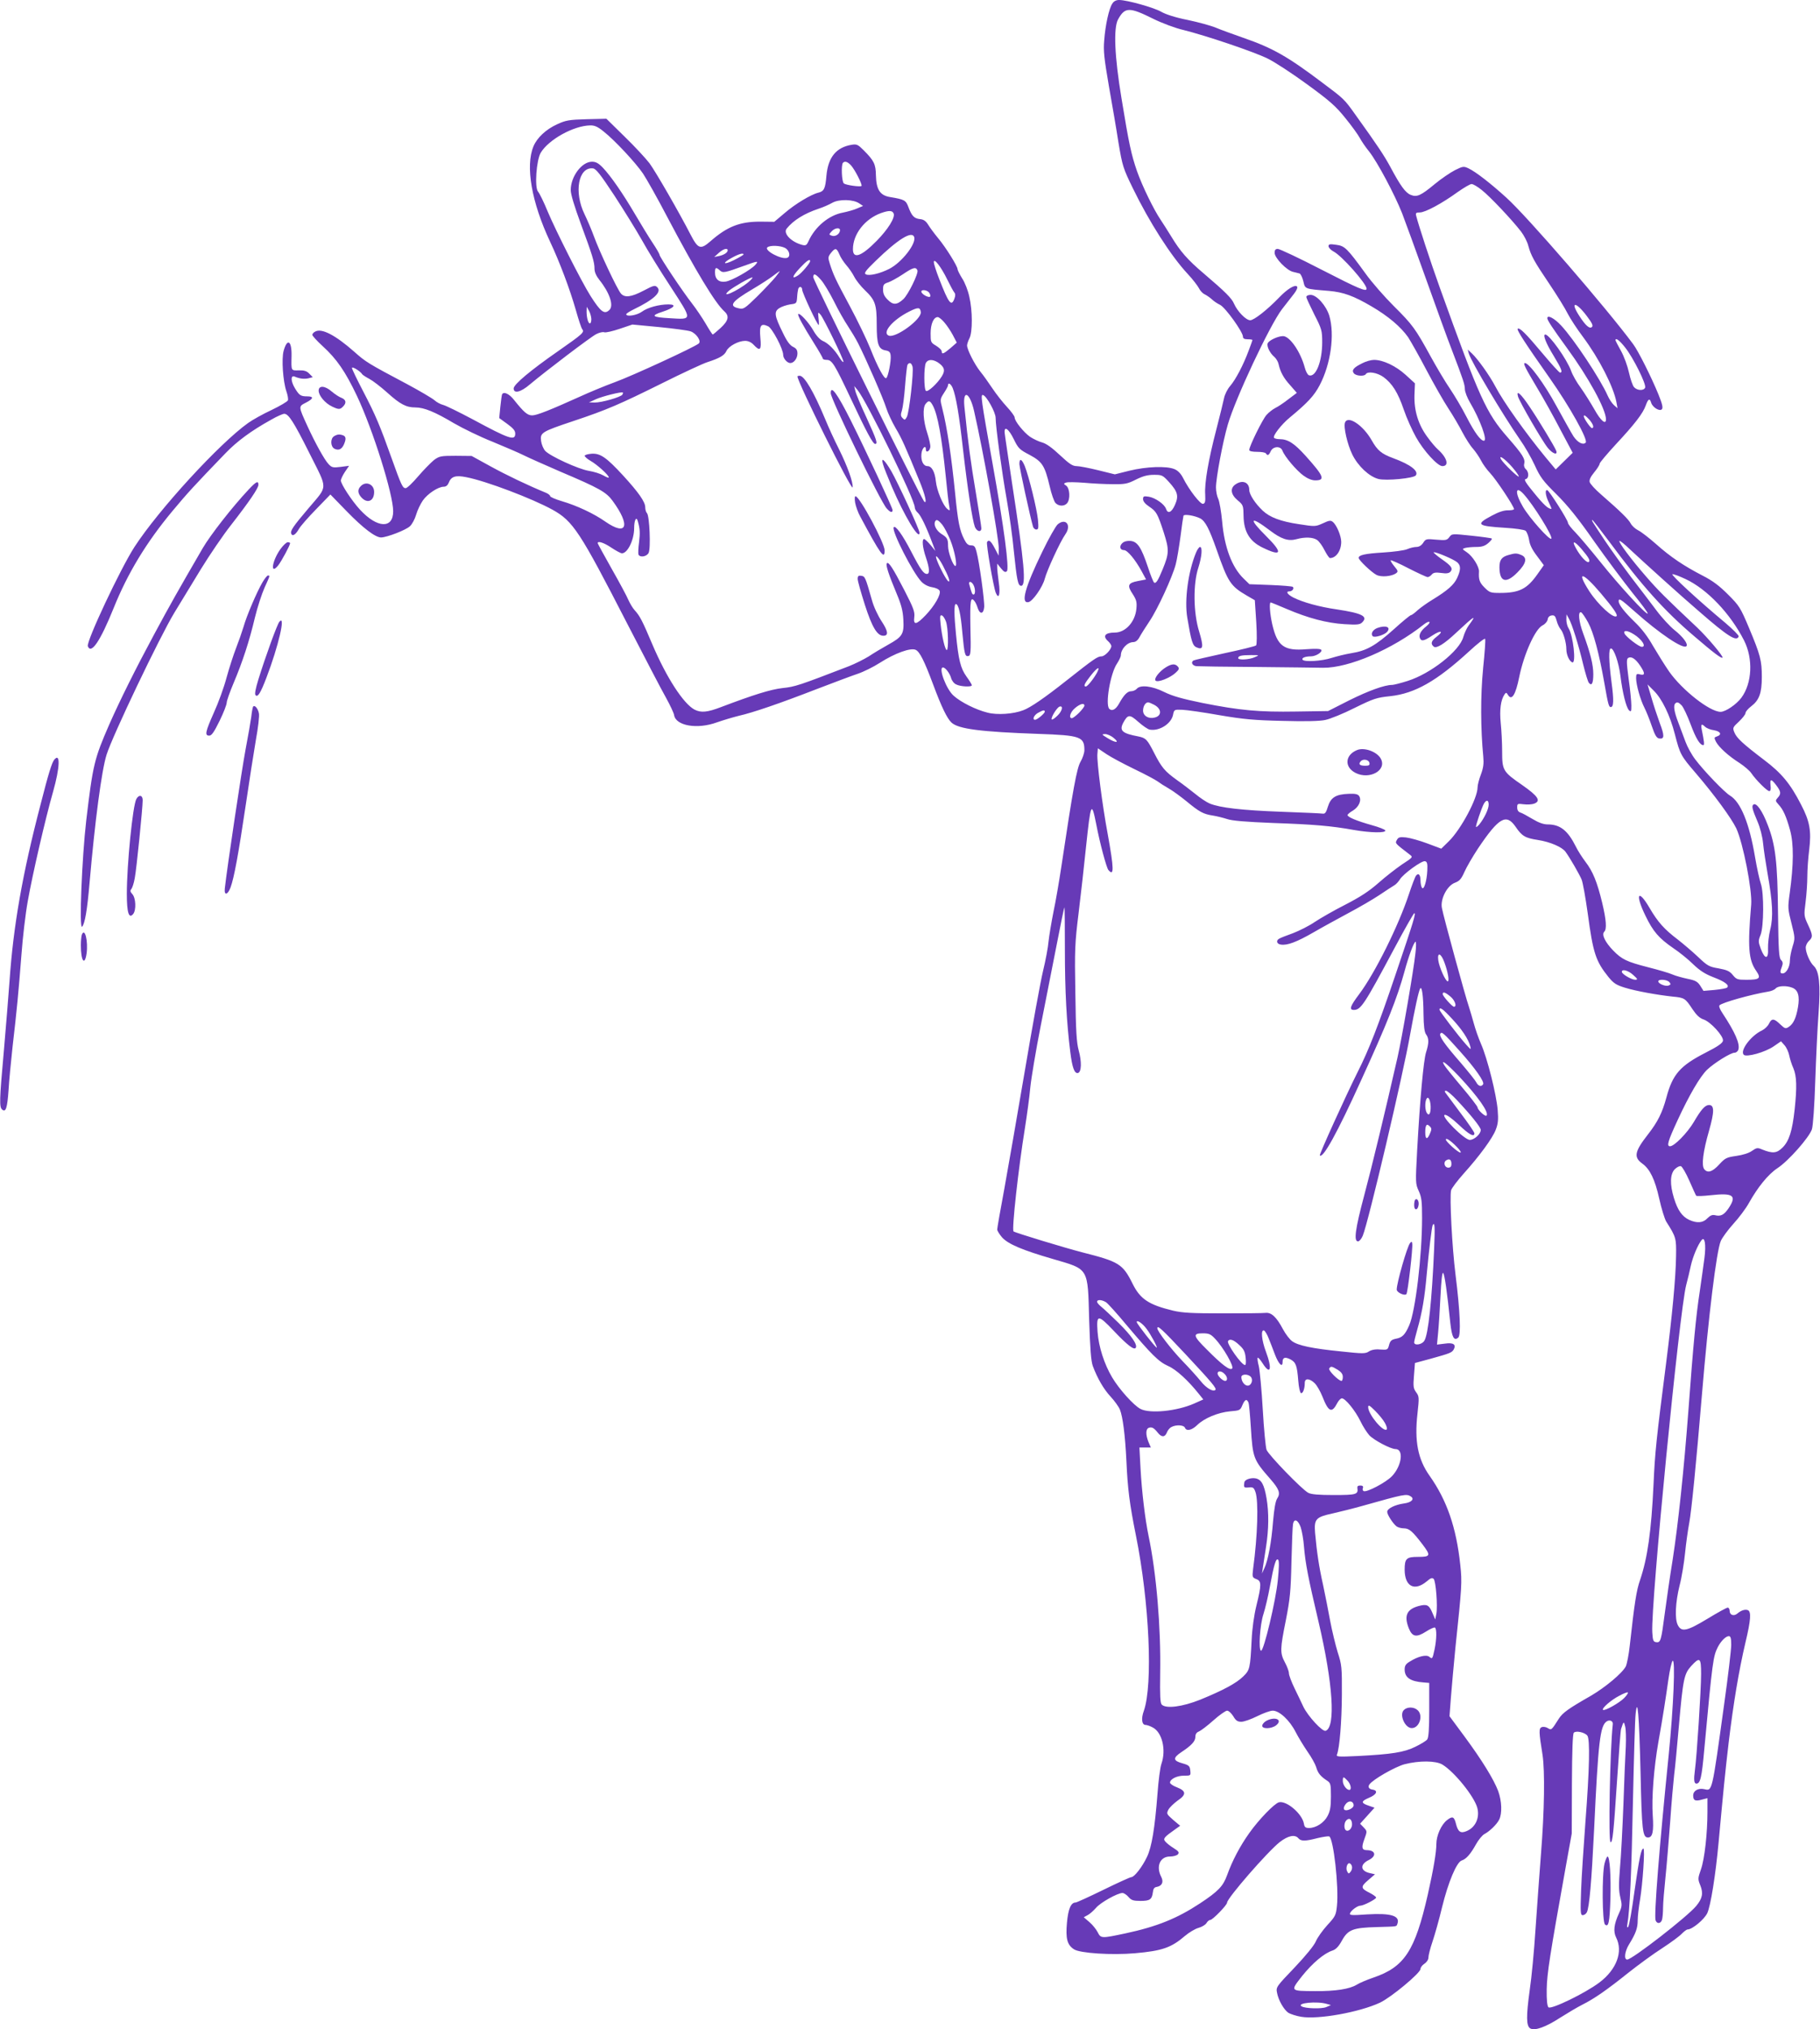 <?xml version="1.0" standalone="no"?>
<!DOCTYPE svg PUBLIC "-//W3C//DTD SVG 20010904//EN"
 "http://www.w3.org/TR/2001/REC-SVG-20010904/DTD/svg10.dtd">
<svg version="1.0" xmlns="http://www.w3.org/2000/svg"
 width="1148pt" height="1280pt" viewBox="0 0 1148 1280"
 preserveAspectRatio="xMidYMid meet">
<g transform="translate(0,1280) scale(0.1,-0.1)"
fill="#673ab7" stroke="none">
<path d="M7016 12777 c-21 -31 -44 -136 -51 -232 -6 -66 0 -115 29 -285 20
-113 48 -275 61 -360 25 -148 29 -161 91 -288 103 -212 239 -425 345 -539 32
-34 63 -75 71 -90 7 -15 23 -33 36 -39 12 -6 33 -20 45 -31 12 -12 36 -28 53
-36 34 -17 144 -171 144 -200 0 -12 9 -17 30 -17 17 0 30 -2 30 -5 0 -2 -11
-33 -24 -67 -34 -92 -82 -182 -116 -222 -17 -19 -34 -53 -39 -77 -5 -24 -27
-114 -49 -199 -50 -192 -75 -337 -70 -409 2 -45 0 -56 -14 -59 -17 -3 -88 88
-126 164 -14 27 -32 46 -54 55 -50 21 -178 16 -284 -10 l-92 -23 -105 26 c-57
14 -119 26 -136 26 -26 0 -46 14 -105 69 -49 46 -86 73 -112 80 -22 6 -56 22
-77 36 -40 28 -97 99 -97 122 0 8 -22 38 -48 66 -27 29 -68 81 -92 117 -24 36
-58 84 -77 107 -36 45 -83 138 -83 164 0 9 7 30 15 45 20 39 20 175 -1 263 -8
38 -28 90 -45 115 -16 26 -29 52 -29 58 0 19 -75 139 -122 195 -24 29 -52 67
-63 85 -15 24 -29 34 -52 36 -37 4 -52 20 -73 76 -16 43 -25 48 -115 63 -64
10 -88 47 -90 138 -1 69 -12 92 -77 157 -36 36 -44 40 -75 35 -98 -16 -149
-78 -160 -194 -7 -83 -15 -99 -50 -108 -47 -11 -148 -72 -215 -130 l-64 -54
-90 1 c-128 0 -207 -31 -313 -124 -62 -54 -78 -49 -125 42 -73 142 -219 395
-259 450 -23 30 -93 106 -157 168 l-115 113 -125 -3 c-112 -3 -132 -7 -186
-32 -70 -32 -126 -84 -149 -139 -52 -125 -12 -353 105 -602 59 -125 125 -300
162 -430 17 -60 35 -116 41 -122 14 -19 3 -29 -150 -136 -177 -123 -283 -212
-283 -237 0 -35 45 -24 102 25 100 84 383 299 418 317 19 10 42 16 52 12 9 -3
53 7 97 22 l80 27 168 -16 c92 -9 182 -21 199 -27 37 -13 70 -63 51 -77 -29
-24 -422 -205 -527 -243 -63 -23 -164 -65 -225 -93 -184 -83 -269 -117 -298
-117 -30 0 -52 19 -115 98 -30 38 -64 54 -75 35 -2 -5 -7 -40 -11 -79 l-7 -71
51 -37 c37 -27 50 -42 50 -61 0 -47 -37 -35 -270 91 -85 45 -168 86 -185 90
-16 4 -41 17 -55 30 -14 12 -90 57 -170 100 -251 133 -263 141 -335 205 -119
105 -205 150 -246 128 -11 -5 -19 -15 -19 -21 0 -6 29 -38 65 -71 89 -81 143
-160 216 -313 102 -216 229 -621 229 -729 0 -112 -101 -107 -209 10 -51 55
-121 162 -121 184 0 9 12 34 26 55 l26 38 -54 -7 c-47 -6 -55 -4 -75 17 -26
27 -84 132 -135 243 -56 123 -56 121 -9 145 49 25 52 40 9 40 -41 0 -50 6 -77
50 -27 44 -29 85 -3 75 32 -14 61 -17 88 -11 l27 7 -22 22 c-16 17 -33 22 -66
21 -50 -1 -48 -5 -46 91 2 96 -27 115 -50 32 -14 -51 -4 -191 17 -254 9 -25
13 -51 10 -58 -3 -8 -49 -35 -103 -61 -54 -25 -120 -62 -148 -82 -181 -129
-563 -545 -717 -782 -88 -136 -305 -597 -294 -626 21 -54 79 33 163 241 88
219 206 414 371 612 94 113 140 163 334 364 73 76 164 143 289 212 36 21 73
37 82 37 27 0 60 -51 161 -253 115 -230 116 -196 -9 -344 -96 -113 -115 -141
-108 -159 7 -19 27 -8 48 29 10 18 59 74 109 125 l90 93 103 -106 c105 -108
181 -165 217 -165 38 1 157 47 182 71 13 12 31 45 39 73 8 28 27 67 42 89 29
42 97 87 132 87 14 0 25 9 31 24 15 41 44 50 112 36 124 -24 414 -134 543
-205 130 -72 173 -138 470 -716 109 -211 219 -423 246 -470 26 -47 49 -96 51
-109 10 -68 146 -92 271 -46 40 14 101 32 137 41 89 20 258 78 490 168 107 41
224 85 260 97 36 12 99 43 141 70 94 60 193 96 225 81 25 -11 55 -71 109 -216
54 -145 89 -217 117 -243 44 -40 182 -58 548 -71 266 -9 290 -18 290 -103 0
-17 -11 -50 -24 -72 -24 -41 -48 -172 -121 -660 -14 -93 -36 -222 -50 -287
-13 -66 -27 -149 -31 -186 -3 -38 -19 -122 -35 -188 -16 -66 -67 -347 -114
-625 -47 -278 -106 -614 -130 -748 -25 -133 -45 -249 -45 -257 0 -8 14 -30 30
-49 38 -43 128 -81 321 -137 229 -67 220 -51 229 -383 6 -184 12 -262 23 -292
29 -78 69 -147 113 -194 24 -26 50 -62 58 -81 18 -44 33 -160 41 -324 8 -177
20 -271 60 -470 85 -422 108 -940 50 -1106 -18 -49 -13 -89 11 -89 8 0 29 -7
45 -16 59 -30 86 -140 55 -229 -8 -22 -19 -107 -25 -190 -17 -218 -36 -334
-66 -397 -29 -62 -80 -128 -99 -128 -7 0 -86 -36 -176 -80 -90 -44 -169 -80
-175 -80 -30 0 -47 -40 -55 -127 -9 -100 1 -140 44 -168 37 -25 239 -38 386
-25 170 15 228 35 314 109 26 22 64 45 86 51 22 6 44 20 50 30 6 11 17 20 24
20 15 0 106 94 106 109 0 28 255 321 332 382 53 41 96 50 118 24 16 -19 43
-19 120 1 34 8 67 13 74 11 27 -11 62 -319 49 -439 -6 -57 -10 -66 -60 -120
-30 -33 -63 -79 -73 -103 -11 -26 -63 -90 -135 -166 -114 -119 -117 -123 -110
-158 9 -48 43 -107 72 -127 14 -8 50 -20 81 -25 108 -18 367 29 496 89 70 33
256 187 256 213 0 9 11 24 25 33 15 10 25 26 25 39 0 13 11 57 25 98 14 41 42
139 61 219 39 159 92 285 124 295 28 9 55 39 90 102 16 29 40 57 52 64 33 17
78 60 94 91 20 39 17 118 -6 181 -28 74 -101 193 -213 345 l-94 127 9 120 c5
66 18 206 28 310 41 390 43 413 31 524 -25 237 -85 409 -194 563 -73 103 -96
218 -76 392 11 102 11 108 -9 135 -17 24 -19 36 -13 106 l6 78 100 27 c122 34
133 38 145 59 16 31 -3 44 -57 36 l-49 -6 7 73 c4 40 11 144 15 231 5 102 11
154 17 148 9 -9 25 -121 45 -315 10 -90 23 -116 50 -93 18 15 12 165 -17 397
-22 174 -38 489 -28 532 4 14 39 60 78 104 100 111 184 225 204 279 14 36 17
62 12 123 -8 98 -65 326 -105 417 -17 39 -37 97 -46 131 -9 33 -23 80 -31 105
-20 56 -161 571 -170 622 -11 56 33 141 82 159 29 11 40 23 60 68 13 30 52 97
87 150 130 193 177 221 236 135 40 -59 61 -71 140 -83 78 -12 154 -45 175 -75
28 -38 87 -141 101 -174 8 -18 25 -115 39 -215 34 -251 50 -300 131 -401 33
-40 49 -50 104 -67 72 -22 201 -45 300 -56 75 -7 80 -10 126 -80 25 -37 45
-56 69 -64 44 -14 127 -105 123 -134 -2 -15 -31 -36 -110 -76 -160 -82 -208
-136 -247 -283 -26 -96 -55 -154 -116 -232 -85 -109 -92 -144 -35 -185 47 -34
79 -99 106 -221 14 -63 34 -127 44 -144 62 -98 64 -104 62 -219 -2 -136 -24
-371 -63 -676 -61 -476 -70 -559 -79 -761 -14 -299 -38 -466 -85 -605 -23 -65
-35 -144 -65 -414 -6 -57 -18 -116 -25 -131 -23 -43 -128 -131 -220 -185 -142
-81 -178 -107 -202 -144 -47 -74 -47 -74 -70 -60 -11 7 -28 10 -38 6 -19 -7
-19 -28 5 -176 15 -102 12 -350 -10 -623 -11 -139 -26 -355 -35 -482 -8 -126
-24 -296 -36 -377 -23 -167 -22 -226 3 -242 28 -17 98 8 190 68 46 29 108 66
138 81 76 38 155 93 290 201 63 50 160 121 215 156 55 36 111 77 124 92 14 14
30 26 36 26 29 0 105 63 124 103 21 45 52 237 71 442 32 348 41 438 64 635 30
248 64 452 106 631 34 142 37 194 15 203 -18 7 -44 -2 -67 -22 -22 -18 -48 -9
-48 18 0 11 -6 20 -12 20 -7 0 -65 -32 -129 -71 -129 -78 -163 -85 -186 -39
-20 39 -15 143 11 248 14 53 29 147 35 207 6 61 18 145 26 188 14 73 44 375
80 807 42 505 92 907 119 972 9 21 44 69 79 108 35 38 79 97 98 131 57 102
122 182 181 221 70 46 200 194 217 245 7 23 16 145 21 303 5 146 14 339 21
430 13 181 4 265 -31 298 -24 22 -50 83 -50 115 0 13 9 32 20 42 26 24 25 37
-6 103 -25 54 -26 58 -15 142 6 47 11 120 11 161 0 41 5 117 12 170 14 118 4
178 -52 285 -68 132 -123 198 -233 281 -134 102 -172 137 -187 173 -12 29 -11
32 29 69 22 21 41 45 41 53 0 9 16 28 36 43 51 39 67 84 67 185 0 104 -9 138
-81 310 -54 128 -61 139 -132 210 -55 55 -97 87 -160 119 -118 61 -202 117
-295 200 -44 39 -95 78 -112 86 -18 9 -39 28 -47 43 -14 27 -63 75 -188 184
-36 31 -68 66 -71 78 -3 14 6 33 29 61 19 23 34 47 34 54 0 7 46 61 101 121
121 130 172 196 190 247 15 42 25 47 34 17 9 -30 53 -56 67 -42 9 9 4 32 -21
94 -45 110 -127 274 -160 318 -169 228 -667 804 -799 923 -100 91 -193 163
-239 185 -30 14 -35 14 -85 -11 -29 -15 -87 -54 -128 -88 -89 -74 -113 -84
-152 -68 -33 13 -65 58 -127 174 -39 72 -76 129 -224 335 -67 94 -70 97 -204
197 -220 166 -314 220 -502 285 -63 22 -140 50 -171 63 -31 13 -111 35 -178
49 -76 15 -138 35 -166 51 -46 27 -217 75 -267 75 -19 0 -34 -8 -43 -23z m259
-96 c55 -27 140 -59 189 -70 141 -35 444 -137 531 -180 44 -21 157 -95 250
-163 144 -105 181 -138 242 -214 40 -49 80 -105 90 -124 10 -19 37 -59 60 -87
51 -65 159 -267 207 -388 19 -49 87 -236 151 -415 64 -179 136 -379 162 -445
75 -196 82 -219 83 -250 0 -16 15 -55 33 -85 62 -105 112 -240 87 -240 -21 0
-59 52 -110 151 -28 55 -75 134 -104 177 -29 42 -83 133 -121 202 -97 177
-115 202 -234 320 -58 58 -139 150 -178 205 -117 161 -131 174 -185 181 -40 6
-48 4 -48 -9 0 -9 14 -24 31 -33 52 -26 209 -204 209 -235 0 -21 -47 -2 -286
121 -139 72 -263 130 -274 130 -15 0 -20 -7 -20 -25 0 -32 77 -112 117 -120
15 -4 34 -8 40 -10 7 -2 18 -24 24 -49 12 -50 5 -48 163 -61 90 -8 154 -31
268 -98 106 -62 184 -129 230 -194 16 -25 69 -118 115 -206 47 -89 109 -198
138 -242 29 -44 69 -112 89 -151 21 -40 51 -87 68 -105 16 -19 39 -52 50 -74
11 -22 37 -58 58 -80 37 -39 150 -209 150 -226 0 -5 -17 -8 -37 -8 -26 1 -59
-10 -102 -33 -106 -56 -95 -66 81 -77 67 -4 122 -12 131 -19 8 -7 18 -33 22
-57 4 -31 20 -63 50 -102 l43 -58 -41 -58 c-65 -92 -114 -117 -236 -117 -58 0
-65 2 -97 34 -32 32 -38 50 -35 101 2 30 -40 97 -76 121 -31 21 -32 22 -10 28
12 3 43 6 69 6 35 0 54 6 75 24 15 13 26 26 23 29 -3 3 -61 11 -128 18 -123
13 -124 13 -140 -9 -15 -20 -23 -21 -83 -16 -62 6 -66 5 -82 -20 -11 -17 -27
-26 -43 -26 -13 0 -40 -6 -58 -14 -18 -8 -87 -17 -152 -21 -114 -7 -154 -16
-154 -34 0 -14 81 -91 112 -107 30 -16 96 -10 124 10 14 11 13 15 -11 44 -15
18 -25 35 -23 38 3 2 54 -20 113 -51 59 -30 113 -55 120 -55 7 0 19 7 26 16
10 12 24 15 60 10 33 -5 49 -2 58 8 17 20 6 37 -55 79 -31 22 -53 41 -51 43 7
7 128 -44 149 -63 23 -20 23 -47 -1 -99 -20 -43 -61 -79 -156 -137 -33 -20
-75 -50 -93 -66 -18 -17 -37 -31 -42 -31 -5 0 -54 -40 -109 -90 -115 -103
-172 -135 -267 -150 -37 -6 -93 -20 -125 -30 -60 -20 -173 -27 -183 -11 -7 11
17 21 53 21 31 0 74 27 65 41 -4 7 -38 8 -93 4 -142 -12 -184 19 -216 157 -15
66 -20 138 -10 138 3 0 49 -19 103 -42 134 -57 250 -88 362 -95 81 -5 98 -3
112 11 39 38 0 58 -159 82 -112 16 -215 45 -275 75 -38 20 -50 39 -24 39 17 0
31 18 21 28 -4 4 -67 9 -140 12 l-134 5 -36 35 c-74 71 -122 198 -136 360 -6
63 -17 128 -25 144 -8 16 -14 48 -14 72 0 58 43 289 75 397 48 165 264 625
341 726 27 34 61 79 77 99 16 21 24 39 18 45 -13 13 -60 -15 -111 -68 -76 -79
-160 -145 -184 -145 -27 0 -81 56 -102 104 -14 34 -54 74 -190 190 -104 88
-149 140 -206 234 -23 37 -53 85 -68 107 -42 62 -115 211 -148 305 -36 104
-51 172 -98 460 -44 265 -51 442 -22 497 44 79 70 80 223 4z m-3468 -710 c71
-56 203 -198 249 -266 22 -33 91 -155 152 -272 181 -343 303 -545 361 -597 33
-30 26 -59 -24 -105 -24 -22 -47 -41 -49 -41 -3 0 -23 31 -45 69 -22 37 -61
95 -86 127 -59 75 -205 294 -205 307 0 6 -20 40 -44 76 -24 36 -74 118 -111
181 -77 131 -151 238 -203 293 -27 28 -44 37 -68 37 -64 0 -134 -93 -134 -179
0 -27 23 -102 64 -214 72 -195 86 -239 86 -283 0 -20 11 -45 31 -70 64 -80 91
-160 64 -188 -32 -32 -55 -15 -120 87 -57 90 -220 413 -270 532 -24 59 -52
116 -61 126 -23 26 -11 199 17 246 51 84 208 170 311 172 28 1 48 -8 85 -38z
m1560 -213 c25 -27 74 -123 67 -131 -8 -7 -98 5 -111 16 -14 10 -18 118 -6
130 12 13 29 7 50 -15z m-1492 -191 c60 -92 138 -218 173 -280 34 -62 116
-195 183 -297 138 -213 139 -206 -8 -197 -111 6 -121 16 -43 41 73 24 91 46
36 46 -59 0 -132 -20 -167 -46 -31 -23 -99 -34 -99 -16 0 4 21 18 48 31 126
61 178 109 148 139 -14 14 -22 13 -86 -21 -78 -41 -119 -46 -143 -19 -23 25
-138 270 -171 362 -15 41 -42 104 -59 139 -68 139 -39 299 53 289 19 -2 46
-36 135 -171z m5472 34 c52 -41 188 -185 247 -261 19 -25 40 -65 46 -90 17
-62 35 -96 135 -244 47 -70 99 -154 114 -185 16 -31 59 -97 96 -146 102 -137
193 -315 211 -412 l7 -38 -23 20 c-12 11 -30 38 -40 61 -45 102 -212 355 -294
442 -42 45 -86 68 -86 45 0 -13 33 -63 124 -188 136 -186 246 -387 246 -450 0
-37 -33 -9 -72 61 -24 42 -63 104 -87 138 -25 33 -52 81 -61 107 -27 74 -137
229 -163 229 -17 0 4 -55 54 -136 49 -81 58 -104 39 -104 -5 0 -56 56 -112
123 -103 123 -144 164 -155 153 -7 -7 48 -92 202 -311 126 -179 244 -390 227
-407 -17 -17 -51 1 -77 40 -13 20 -61 107 -108 192 -76 140 -172 270 -198 270
-14 0 1 -29 76 -155 40 -66 106 -185 148 -266 l77 -145 -54 -53 -53 -52 -65
78 c-124 151 -265 348 -316 446 -38 72 -111 173 -147 207 l-27 25 7 -25 c15
-52 214 -386 322 -542 30 -42 72 -115 94 -163 34 -75 53 -100 137 -183 71 -71
136 -151 237 -296 77 -109 186 -255 242 -325 56 -69 100 -128 96 -131 -9 -9
-179 176 -298 325 -62 77 -133 161 -158 187 -26 26 -47 53 -47 61 0 16 -117
201 -130 205 -17 6 -11 -37 10 -78 11 -22 18 -40 16 -40 -20 0 -47 24 -108 99
-54 65 -67 87 -55 89 22 4 22 45 1 63 -8 7 -13 21 -10 32 8 32 -8 58 -103 167
-137 156 -178 247 -429 945 -59 164 -135 397 -149 453 -5 19 -1 22 23 22 34 0
140 57 239 129 39 27 77 50 87 50 9 1 38 -16 65 -38z m-3927 -84 l24 -16 -38
-16 c-20 -9 -60 -20 -89 -26 -89 -16 -177 -90 -218 -182 -11 -24 -17 -27 -38
-22 -70 18 -123 73 -99 103 42 52 110 95 203 126 28 9 66 26 85 37 43 24 133
22 170 -4z m217 -64 c10 -26 -36 -100 -107 -172 -97 -99 -150 -117 -150 -53 0
95 75 191 177 228 51 18 72 17 80 -3z m-339 -109 c-4 -23 -32 -39 -53 -30 -17
6 -17 7 0 26 22 25 58 27 53 4z m468 -38 c16 -41 -77 -161 -157 -202 -59 -30
-128 -46 -148 -34 -13 7 0 24 64 86 138 134 226 189 241 150z m-816 -69 c29
-14 39 -54 16 -63 -36 -14 -153 49 -124 67 19 13 79 10 108 -4z m-360 -16 c0
-14 -23 -29 -55 -36 l-30 -6 28 25 c28 26 57 34 57 17z m704 -24 c7 -19 27
-49 43 -68 17 -19 40 -52 51 -74 11 -22 41 -60 67 -85 66 -63 75 -90 75 -217
0 -124 11 -155 55 -163 24 -4 31 -11 33 -33 4 -33 -16 -135 -28 -142 -12 -8
-54 69 -100 186 -23 57 -81 178 -130 269 -92 171 -103 196 -126 267 -12 38
-11 44 7 67 27 34 36 33 53 -7z m-604 -2 c0 -3 -27 -19 -61 -36 -69 -34 -77
-19 -9 17 42 23 70 30 70 19z m420 -42 c0 -12 -52 -74 -76 -90 -43 -28 -38 -6
11 46 44 47 65 61 65 44z m865 -116 c18 -37 38 -74 44 -81 8 -9 8 -22 1 -40
-19 -52 -36 -30 -96 125 -19 48 -34 96 -34 106 1 28 46 -30 85 -110z m-1211
92 c-29 -32 -147 -99 -186 -105 -42 -7 -68 14 -68 57 0 33 6 36 31 13 19 -17
30 -15 154 30 85 31 93 32 69 5z m1023 -35 c7 -19 -58 -152 -89 -181 -40 -37
-65 -38 -98 -4 -22 21 -30 39 -30 64 0 31 4 37 33 46 17 6 59 29 92 51 65 44
83 48 92 24z m-895 -41 c-17 -21 -69 -76 -115 -122 -79 -77 -87 -83 -116 -76
-67 14 -48 42 84 120 49 29 108 67 130 84 22 17 42 31 43 31 2 0 -10 -17 -26
-37z m287 -19 c17 -19 54 -80 82 -136 27 -55 67 -125 88 -156 21 -32 50 -80
64 -108 53 -105 160 -351 177 -407 10 -32 37 -89 59 -127 38 -63 63 -119 152
-337 35 -85 48 -144 29 -127 -19 18 -700 1394 -700 1415 0 28 14 23 49 -17z
m-459 -14 c-68 -56 -183 -107 -121 -53 26 22 132 83 146 83 6 0 -6 -14 -25
-30z m340 -48 c0 -18 95 -222 104 -222 2 0 2 19 -1 43 -4 40 -4 41 13 22 21
-26 144 -278 144 -296 0 -8 -11 3 -24 24 -32 53 -73 93 -107 107 -17 8 -40 32
-58 64 -29 51 -86 114 -96 105 -6 -7 30 -73 99 -183 31 -49 56 -93 56 -98 0
-4 11 -8 24 -8 34 0 49 -24 154 -247 98 -209 138 -283 152 -283 18 0 10 25
-54 165 -36 77 -68 154 -71 170 l-7 30 21 -25 c59 -72 361 -691 361 -740 0 -9
8 -25 19 -34 19 -17 53 -87 90 -186 l21 -55 -31 38 c-17 20 -35 37 -40 37 -15
0 -10 -54 11 -115 23 -68 26 -105 7 -105 -21 0 -40 26 -98 138 -56 109 -102
172 -112 156 -14 -23 121 -287 175 -343 17 -18 43 -31 68 -35 24 -4 43 -13 47
-23 9 -23 -32 -94 -88 -153 -59 -62 -79 -65 -72 -12 4 33 -5 57 -62 168 -73
141 -100 183 -111 171 -9 -9 11 -70 62 -192 29 -69 39 -107 42 -163 5 -91 -5
-108 -95 -158 -38 -21 -93 -54 -123 -74 -31 -19 -87 -47 -125 -62 -314 -121
-340 -130 -419 -138 -77 -9 -182 -42 -388 -120 -86 -33 -126 -37 -167 -16 -70
37 -177 202 -266 411 -64 152 -80 181 -111 215 -13 14 -30 43 -40 65 -9 22
-56 110 -105 196 -49 87 -89 160 -89 163 0 16 40 3 87 -29 29 -19 58 -35 66
-35 36 0 77 85 77 159 0 50 14 77 23 44 14 -50 15 -73 8 -133 -5 -36 -6 -71
-4 -77 8 -21 51 -15 64 9 15 27 6 235 -10 251 -6 6 -11 22 -11 37 0 34 -41 93
-140 201 -105 114 -144 141 -199 137 -23 -2 -42 -7 -43 -13 0 -5 16 -20 37
-32 41 -23 115 -90 115 -104 0 -5 -15 1 -34 12 -19 11 -60 24 -92 29 -66 11
-243 92 -275 126 -11 12 -23 40 -26 62 -7 53 3 59 203 126 213 71 293 106 561
239 126 63 253 122 283 132 80 26 109 43 122 71 14 31 76 64 118 64 20 0 39
-9 54 -25 40 -43 50 -34 42 45 -7 78 3 93 49 72 26 -12 95 -143 95 -180 0 -23
25 -52 45 -52 23 0 45 30 45 60 0 22 -7 32 -27 42 -20 9 -40 36 -65 89 -53
107 -57 133 -23 155 15 10 46 20 69 24 40 5 41 6 44 45 1 22 5 46 7 53 7 19
25 14 25 -6z m800 -17 c6 -8 10 -19 8 -24 -4 -13 -50 9 -56 27 -5 17 33 15 48
-3z m4151 -151 c31 -41 39 -58 31 -66 -15 -15 -41 8 -82 72 -59 92 -19 88 51
-6z m-6281 -16 c0 -16 -4 -28 -9 -28 -11 0 -21 36 -21 75 l1 30 14 -25 c8 -14
14 -37 15 -52z m2078 44 c7 -45 -158 -166 -202 -149 -45 18 25 100 129 152 56
28 69 28 73 -3z m148 -65 c16 -18 40 -54 54 -80 l25 -48 -40 -35 c-44 -37 -55
-41 -55 -20 0 8 -16 23 -35 35 -34 20 -35 23 -35 78 0 60 19 103 45 103 7 0
26 -15 41 -33z m4295 -159 c51 -64 134 -231 126 -253 -9 -21 -50 -19 -70 3 -9
10 -23 51 -32 92 -9 41 -31 102 -50 136 -19 34 -35 65 -35 68 0 18 25 0 61
-46z m-4335 -94 c41 -28 48 -50 25 -87 -28 -46 -87 -100 -100 -93 -14 9 -14
151 -1 177 13 23 42 24 76 3z m-160 -27 c8 -32 -21 -290 -36 -317 -11 -20 -14
-21 -27 -7 -12 12 -13 21 -4 48 6 19 15 89 20 156 5 66 12 126 15 132 12 18
25 13 32 -12z m-3471 -48 c4 -5 24 -18 45 -29 21 -11 72 -50 112 -86 82 -74
120 -94 178 -94 55 0 123 -28 244 -100 57 -33 166 -86 242 -116 75 -31 164
-69 196 -85 32 -16 138 -63 235 -105 243 -103 287 -128 327 -183 115 -157 91
-226 -46 -131 -71 50 -179 101 -275 129 -40 12 -73 26 -73 32 0 5 -12 15 -27
21 -112 46 -246 110 -348 166 l-120 66 -101 1 c-94 0 -103 -2 -137 -27 -19
-16 -64 -61 -99 -102 -35 -41 -70 -75 -79 -75 -19 -1 -28 18 -89 189 -72 202
-101 272 -179 421 -39 75 -71 141 -71 148 0 12 53 -20 65 -40z m3724 -86 c21
-52 41 -168 66 -393 28 -243 58 -439 74 -483 12 -30 41 -37 41 -9 0 10 -16
111 -35 226 -31 183 -49 313 -72 542 -11 111 34 90 61 -28 59 -258 156 -801
156 -868 l-1 -45 -25 48 c-24 45 -37 56 -48 38 -7 -10 41 -287 55 -320 19 -46
30 -9 19 65 -5 38 -10 80 -10 94 l0 25 24 -30 c19 -23 27 -27 37 -18 16 16
-17 271 -91 683 -73 409 -76 434 -59 428 23 -7 79 -110 79 -143 0 -55 40 -347
70 -515 16 -91 37 -238 45 -327 19 -184 26 -218 46 -218 33 0 21 138 -57 645
-24 162 -46 306 -47 320 -4 46 25 26 57 -39 29 -60 37 -67 100 -100 80 -43 96
-67 127 -198 11 -49 28 -96 36 -105 20 -22 56 -23 74 -2 21 25 17 93 -5 110
-18 12 -18 14 -2 20 10 4 61 3 114 -1 53 -5 135 -9 182 -9 75 -1 92 2 145 29
44 22 74 30 114 30 51 0 55 -2 96 -47 54 -60 61 -87 36 -143 -21 -48 -45 -58
-56 -25 -9 29 -67 70 -109 77 -32 5 -36 3 -36 -16 0 -13 14 -30 38 -46 46 -31
53 -42 93 -165 34 -107 34 -130 -7 -230 -29 -71 -42 -92 -54 -85 -5 3 -23 48
-40 100 -41 122 -65 159 -109 163 -20 2 -40 -3 -51 -13 -22 -20 -16 -45 10
-45 21 0 70 -58 111 -133 l28 -52 -52 -10 c-63 -12 -69 -28 -31 -84 22 -35 26
-49 22 -91 -8 -83 -69 -150 -136 -150 -62 0 -79 -22 -42 -55 11 -10 20 -24 20
-30 0 -22 -41 -65 -62 -65 -25 0 -48 -16 -219 -151 -140 -111 -229 -172 -275
-189 -62 -24 -165 -31 -225 -15 -73 18 -167 65 -213 106 -47 40 -99 179 -68
179 15 0 43 -37 51 -66 4 -16 18 -35 32 -41 26 -14 99 -18 99 -5 0 4 -15 29
-34 55 -37 52 -50 103 -66 267 -12 120 -13 190 -1 190 17 0 31 -62 41 -179 13
-139 17 -153 38 -149 15 3 17 22 13 181 -3 172 1 197 26 165 6 -7 15 -26 20
-43 14 -42 37 -39 41 6 3 37 -31 287 -49 351 -8 31 -14 38 -34 38 -18 0 -29
10 -43 38 -29 56 -40 113 -57 287 -24 239 -51 419 -81 537 -15 59 -15 60 10
99 14 21 26 43 26 49 0 20 18 9 29 -17z m-2083 -42 c-10 -16 -133 -51 -175
-50 l-36 1 44 20 c40 18 162 49 170 42 1 -1 0 -7 -3 -13z m1959 -71 c30 -58
55 -195 80 -440 8 -85 18 -171 22 -190 6 -33 5 -34 -12 -20 -27 22 -66 116
-72 174 -6 60 -26 96 -53 96 -26 0 -42 33 -38 77 3 36 28 61 28 28 0 -24 24
-12 28 14 2 12 -7 52 -19 89 -26 77 -31 161 -10 185 19 24 28 21 46 -13z
m4140 -87 c25 -29 32 -53 16 -53 -9 0 -51 61 -51 74 0 12 11 5 35 -21z m-486
-300 c23 -27 41 -52 41 -58 0 -12 -98 83 -112 108 -18 33 26 2 71 -50z m72
-170 c62 -68 187 -269 174 -281 -11 -11 -136 129 -178 200 -53 89 -50 140 4
81z m-2040 -153 c32 -18 56 -64 104 -200 71 -203 87 -227 190 -287 l50 -29 9
-138 c5 -81 4 -142 -1 -147 -5 -5 -94 -27 -198 -49 -104 -23 -193 -43 -197
-46 -19 -12 -6 -34 20 -36 15 -1 185 -4 377 -5 193 -2 382 -4 420 -5 162 -2
438 116 637 274 15 12 31 19 34 15 4 -4 -5 -16 -20 -28 -33 -26 -48 -53 -40
-73 9 -23 25 -20 78 15 54 36 76 30 28 -7 -35 -27 -40 -45 -18 -63 16 -13 66
17 141 88 118 110 133 119 79 46 -12 -16 -27 -49 -34 -73 -23 -87 -205 -231
-351 -277 -44 -14 -88 -25 -97 -25 -49 0 -150 -37 -271 -97 l-134 -68 -201 -3
c-234 -4 -355 7 -591 54 -127 26 -188 43 -241 69 -78 39 -152 47 -174 20 -7
-8 -23 -15 -35 -15 -24 0 -46 -23 -77 -79 -20 -36 -44 -49 -61 -32 -27 27 7
225 49 286 13 20 24 43 24 51 0 40 40 83 78 84 15 0 29 11 40 32 9 17 37 61
61 97 52 76 146 281 167 361 8 30 21 109 30 175 8 66 17 125 19 132 4 12 71 1
106 -17z m-1628 -39 c13 -16 36 -60 51 -97 27 -66 46 -164 32 -164 -14 0 -46
86 -46 125 0 46 -5 54 -43 78 -29 19 -48 53 -40 75 8 19 19 15 46 -17z m4208
-108 c206 -278 347 -436 538 -598 120 -103 169 -140 176 -133 7 7 -95 128
-158 188 -202 190 -248 236 -321 320 -96 110 -179 221 -171 228 3 3 33 -21 67
-54 87 -81 320 -292 437 -392 179 -156 236 -192 248 -156 2 6 -36 44 -84 85
-167 139 -345 303 -334 307 6 2 44 -12 84 -31 136 -64 282 -218 368 -387 58
-115 51 -269 -17 -361 -31 -42 -100 -89 -131 -89 -68 0 -241 136 -324 253 -27
39 -73 113 -102 162 -33 59 -73 111 -115 151 -66 64 -102 110 -102 132 0 22
13 13 100 -64 157 -140 307 -241 327 -220 13 13 -21 59 -74 101 -28 22 -80 78
-115 125 -35 47 -107 141 -160 210 -52 69 -126 172 -165 230 -82 124 -86 130
-79 130 3 0 51 -62 107 -137z m-176 -45 c46 -54 58 -75 46 -83 -12 -7 -52 35
-80 86 -29 51 -12 50 34 -3z m-4028 -105 c37 -70 50 -109 34 -99 -11 7 -54 85
-71 132 -18 46 7 24 37 -33z m4151 -176 c78 -92 107 -135 99 -143 -18 -19
-116 70 -173 158 -84 131 -42 122 74 -15z m-3958 54 c13 -24 13 -61 1 -61 -9
0 -12 8 -27 63 -7 23 13 22 26 -2z m3877 -237 c34 -62 69 -192 103 -384 23
-132 28 -150 40 -150 19 0 20 44 5 156 -18 138 -19 214 -4 214 19 0 49 -87 60
-172 13 -107 36 -199 54 -218 13 -12 15 -9 15 29 0 24 -7 99 -17 168 -14 105
-14 126 -3 133 20 12 46 -5 75 -48 32 -48 33 -64 0 -56 -22 6 -25 3 -25 -23 0
-42 27 -137 52 -186 12 -23 33 -76 47 -117 20 -59 31 -76 47 -78 33 -5 34 17
3 98 -15 41 -39 113 -52 159 l-25 84 39 -39 c52 -51 103 -155 134 -277 32
-124 37 -134 130 -242 119 -139 225 -284 257 -350 43 -93 101 -390 94 -480
-23 -269 -17 -349 31 -418 33 -48 24 -57 -62 -57 -55 0 -62 2 -85 30 -20 25
-37 32 -90 42 -60 10 -70 16 -130 73 -36 34 -93 82 -126 108 -86 65 -127 111
-179 200 -73 125 -93 88 -26 -49 48 -100 85 -142 175 -204 39 -26 96 -72 127
-103 42 -40 75 -61 127 -81 73 -28 102 -50 86 -65 -5 -5 -40 -11 -79 -15 l-70
-6 -20 32 c-17 26 -30 34 -80 44 -33 7 -77 19 -97 28 -20 9 -89 29 -152 45
-136 35 -165 49 -221 106 -50 52 -74 100 -56 118 17 17 13 73 -13 183 -32 132
-59 198 -106 259 -21 28 -48 70 -60 95 -51 102 -99 140 -178 140 -26 0 -57 11
-95 34 -32 19 -66 38 -77 41 -13 4 -20 15 -20 32 0 24 2 25 41 20 23 -3 53 -1
66 4 45 17 25 47 -75 117 -122 84 -127 93 -127 212 0 52 -4 133 -9 180 -8 84
0 144 24 180 9 13 12 13 21 -2 24 -41 49 -2 72 113 30 145 100 300 146 324 17
8 31 25 33 37 2 15 11 24 25 26 18 3 24 -4 32 -34 5 -20 17 -44 25 -53 17 -19
36 -85 36 -126 0 -35 19 -77 38 -83 25 -8 5 170 -24 215 -8 12 -14 37 -14 55
l1 33 14 -25 c21 -36 62 -168 91 -290 14 -57 30 -110 36 -117 18 -22 28 -3 28
55 0 59 -19 135 -64 257 -28 76 -34 139 -13 133 6 -2 26 -31 44 -64z m-4050 5
c14 -39 17 -179 5 -179 -11 0 -31 86 -39 164 -5 48 -4 58 8 54 8 -2 19 -20 26
-39z m4339 -80 c50 -31 81 -79 50 -79 -18 0 -102 65 -109 84 -9 23 19 20 59
-5z m-951 -215 c-17 -169 -16 -383 1 -556 4 -44 1 -70 -15 -113 -12 -31 -21
-67 -21 -81 0 -69 -104 -264 -181 -340 l-48 -47 -88 33 c-48 18 -109 35 -135
38 -39 4 -48 1 -57 -16 -12 -22 -14 -19 82 -93 20 -15 19 -17 -49 -61 -38 -26
-105 -78 -149 -117 -59 -52 -114 -88 -209 -137 -71 -36 -158 -86 -194 -110
-35 -24 -97 -55 -136 -70 -39 -14 -78 -29 -86 -34 -23 -11 -18 -35 10 -38 40
-6 99 16 205 77 55 32 154 86 219 121 66 35 154 86 196 114 42 28 84 56 95 62
11 6 26 23 35 37 20 34 137 119 158 115 14 -3 17 -14 15 -58 -3 -68 -22 -128
-34 -109 -5 8 -9 28 -9 46 0 36 -13 49 -28 30 -6 -7 -26 -60 -45 -117 -66
-200 -214 -498 -314 -631 -57 -76 -65 -99 -33 -99 44 0 67 36 255 388 65 122
122 222 126 222 11 0 -2 -44 -121 -395 -105 -311 -166 -468 -236 -606 -75
-150 -244 -522 -239 -527 20 -20 110 142 260 473 164 358 228 520 274 687 26
97 60 188 70 188 4 0 4 -33 -1 -73 -11 -106 -85 -534 -113 -657 -79 -347 -162
-691 -210 -870 -57 -214 -67 -290 -39 -290 8 0 22 16 30 36 35 84 255 1018
299 1271 29 160 53 271 63 288 11 17 20 -45 21 -160 1 -79 6 -115 16 -129 19
-25 19 -55 0 -114 -16 -52 -38 -292 -56 -617 -11 -206 -11 -211 10 -257 18
-40 21 -66 21 -170 0 -239 -42 -589 -81 -677 -26 -60 -44 -78 -84 -85 -28 -6
-36 -13 -43 -39 -8 -31 -10 -32 -56 -29 -31 3 -55 -2 -71 -12 -22 -15 -38 -15
-177 0 -180 18 -270 37 -307 64 -15 10 -42 45 -59 77 -40 76 -73 106 -109 102
-15 -2 -136 -3 -268 -3 -197 0 -254 3 -315 17 -154 37 -208 73 -256 170 -62
125 -86 139 -314 197 -106 27 -429 125 -437 133 -12 12 31 399 72 652 13 83
29 199 34 257 6 59 35 232 65 385 30 153 76 384 101 513 25 129 47 236 49 237
2 2 3 -119 3 -269 0 -258 11 -461 34 -643 12 -98 26 -137 48 -133 23 5 25 71
5 143 -13 48 -18 120 -21 360 -5 277 -3 316 21 510 14 116 35 300 46 410 30
284 35 296 65 145 23 -121 64 -271 76 -287 37 -44 36 6 -4 227 -34 181 -69
457 -65 503 l3 37 55 -37 c30 -20 109 -62 175 -94 67 -32 132 -67 146 -77 13
-10 44 -30 69 -44 25 -14 76 -51 114 -82 82 -68 107 -81 166 -90 25 -4 65 -14
90 -22 32 -11 115 -18 291 -25 255 -9 365 -18 509 -44 104 -18 203 -20 198 -3
-2 6 -40 21 -84 33 -96 27 -154 51 -154 64 0 5 16 18 35 29 37 23 55 65 38 91
-8 12 -25 16 -66 14 -81 -3 -113 -23 -131 -81 -11 -37 -18 -46 -32 -44 -11 2
-129 7 -264 12 -246 9 -385 25 -450 52 -19 8 -60 35 -90 60 -30 24 -82 64
-115 87 -78 56 -98 80 -145 172 -44 86 -52 94 -100 104 -101 19 -120 36 -96
84 30 56 41 57 96 8 27 -24 60 -47 72 -49 60 -11 135 36 147 92 7 35 8 35 59
33 28 -1 133 -16 234 -34 152 -26 219 -32 398 -36 141 -4 235 -2 270 6 30 6
114 40 185 76 120 59 138 65 225 74 155 17 292 95 495 281 55 51 101 87 103
80 3 -7 -3 -90 -13 -186z m-1440 71 c-34 -16 -105 -20 -105 -6 0 14 20 19 80
19 55 0 55 0 25 -13z m-995 -97 c-20 -37 -60 -88 -71 -88 -17 0 -9 18 32 70
41 52 61 61 39 18z m359 -203 c49 -25 51 -70 4 -81 -39 -10 -73 11 -73 44 0
27 15 52 32 52 5 0 22 -7 37 -15z m3329 -5 c10 -11 36 -65 56 -119 34 -91 59
-131 80 -131 8 0 5 24 -10 98 -7 35 -1 40 22 17 9 -8 33 -18 55 -21 42 -7 52
-28 19 -39 -18 -6 -19 -8 -6 -34 19 -35 78 -89 149 -134 30 -20 63 -48 73 -63
29 -43 100 -114 114 -114 8 0 11 12 8 35 -5 44 4 44 36 2 30 -40 32 -54 9 -79
-15 -17 -15 -20 4 -41 31 -33 50 -76 74 -163 24 -87 23 -216 -2 -397 -13 -93
-12 -101 11 -191 23 -91 23 -95 7 -146 -9 -29 -17 -69 -17 -89 0 -40 -23 -81
-46 -81 -16 0 -18 9 -4 44 7 19 6 29 -6 41 -13 13 -16 59 -19 298 -3 318 -16
429 -65 554 -33 87 -70 140 -89 129 -14 -9 -9 -29 26 -111 15 -35 30 -92 34
-135 4 -41 17 -126 28 -189 32 -179 37 -276 17 -354 -9 -36 -15 -90 -14 -119
4 -70 -19 -72 -45 -4 -17 46 -17 52 -2 89 21 53 22 264 2 322 -8 23 -25 99
-37 170 -36 214 -91 347 -158 387 -35 21 -164 155 -219 228 -23 30 -50 80 -61
110 -11 30 -32 86 -46 123 -26 67 -32 107 -19 120 11 11 21 8 41 -13z m-3768
-1 c0 -6 -15 -26 -34 -45 -19 -19 -39 -34 -45 -34 -22 0 -10 39 20 64 32 27
59 34 59 15z m-169 -62 c-17 -17 -33 -28 -37 -25 -8 9 32 75 49 81 25 8 18
-27 -12 -56z m-81 24 c0 -11 -48 -51 -61 -51 -20 0 -7 30 19 44 32 18 42 19
42 7z m435 -166 c40 -32 13 -33 -40 0 -36 22 -38 24 -15 25 14 0 39 -11 55
-25z m2365 -420 c0 -28 -27 -85 -59 -125 -12 -14 -21 -20 -21 -14 0 14 35 116
49 143 16 29 31 26 31 -4z m-279 -996 c22 -59 32 -119 21 -119 -14 0 -54 89
-60 134 -7 53 18 44 39 -15z m1191 -79 c28 -25 30 -29 13 -30 -24 0 -85 36
-85 50 0 20 41 9 72 -20z m228 -45 c10 -12 9 -16 -5 -21 -19 -8 -65 11 -65 26
0 16 56 12 70 -5z m775 -35 c37 -14 48 -53 36 -123 -12 -69 -29 -105 -58 -124
-20 -13 -24 -12 -54 16 -39 38 -54 39 -71 4 -7 -15 -27 -34 -43 -42 -70 -32
-142 -128 -116 -154 17 -17 136 16 190 54 l45 31 23 -26 c12 -14 25 -43 29
-64 4 -20 15 -56 26 -80 21 -50 23 -118 8 -260 -15 -136 -35 -199 -76 -240
-37 -37 -63 -39 -130 -12 -28 12 -34 11 -63 -9 -19 -14 -57 -26 -99 -32 -62
-9 -70 -13 -108 -54 -43 -47 -73 -56 -94 -30 -19 23 -8 111 30 243 34 120 34
162 0 162 -25 0 -50 -28 -96 -107 -41 -69 -123 -153 -150 -153 -23 0 -14 31
48 165 73 158 141 274 185 317 45 43 149 108 174 108 10 0 21 9 24 20 11 36
-20 108 -100 229 -17 25 -24 45 -19 50 18 18 202 69 305 86 21 3 42 12 49 20
14 17 67 20 105 5z m-2156 -56 c29 -24 42 -64 22 -64 -11 0 -71 67 -71 80 0
17 17 11 49 -16z m9 -139 c62 -66 105 -130 116 -175 6 -23 4 -22 -25 10 -51
57 -169 211 -169 221 0 20 21 6 78 -56z m50 -205 c97 -108 157 -194 147 -209
-11 -18 -31 -12 -43 12 -6 12 -50 67 -97 122 -104 119 -139 170 -130 185 9 15
21 4 123 -110z m-7 -157 c122 -130 194 -232 175 -250 -8 -8 -56 37 -56 52 0 6
-45 65 -101 131 -55 65 -105 127 -110 137 -22 39 13 12 92 -70z m-13 -150 c91
-97 152 -173 152 -190 0 -26 -41 -63 -69 -63 -34 0 -186 152 -158 158 11 2 43
-20 88 -62 66 -63 99 -81 99 -54 0 6 -39 64 -87 127 -48 64 -91 122 -96 129
-6 8 -5 12 4 12 7 0 38 -26 67 -57z m-164 -42 c1 -44 -10 -63 -24 -41 -11 17
-13 61 -4 85 11 26 26 1 28 -44z m-4 -170 c-17 -42 -30 -39 -30 7 0 46 9 58
28 38 13 -12 13 -20 2 -45z m169 -85 c19 -20 30 -36 23 -36 -15 0 -92 69 -92
82 0 14 31 -7 69 -46z m-34 -107 c0 -17 -6 -24 -20 -24 -23 0 -33 34 -13 46
20 13 33 5 33 -22z m1501 -107 c21 -48 40 -90 43 -94 3 -4 44 -2 91 3 142 16
167 -1 114 -81 -29 -43 -50 -54 -86 -45 -17 4 -30 -1 -48 -19 -28 -30 -66 -33
-116 -10 -44 21 -72 61 -95 136 -27 87 -25 153 5 183 14 14 31 22 39 19 8 -3
32 -44 53 -92z m-1610 -429 c-14 -325 -37 -542 -62 -580 -15 -25 -64 -32 -64
-10 0 6 9 44 20 82 30 104 47 205 59 345 14 151 32 302 38 313 13 22 15 -8 9
-150z m1705 -58 c-6 -44 -19 -140 -30 -214 -23 -148 -41 -337 -71 -746 -29
-384 -65 -720 -99 -940 -17 -104 -39 -257 -50 -340 -23 -175 -26 -187 -55
-183 -18 3 -21 11 -24 63 -10 175 172 2033 214 2190 9 33 22 88 29 121 13 58
44 132 68 162 20 25 29 -28 18 -113z m-3773 -280 c12 -9 70 -73 128 -143 158
-187 202 -231 262 -258 51 -22 126 -91 193 -175 l29 -36 -58 -26 c-109 -48
-278 -65 -338 -34 -43 22 -136 126 -179 199 -50 84 -85 193 -92 287 -8 111 2
112 101 8 87 -92 130 -125 140 -108 12 19 -27 76 -108 156 -45 44 -94 90 -109
102 -15 12 -27 26 -27 32 0 16 32 13 58 -4z m255 -168 c26 -34 70 -117 63
-117 -8 0 -126 151 -126 161 0 17 38 -9 63 -44z m246 -160 c168 -180 197 -215
187 -224 -14 -14 -58 12 -92 55 -21 26 -72 83 -115 127 -72 75 -159 188 -159
207 0 22 29 -5 179 -165z m523 102 c10 -24 28 -71 40 -103 23 -60 48 -85 48
-47 0 29 15 34 49 17 35 -19 42 -37 50 -135 3 -41 11 -76 17 -78 12 -4 24 27
24 65 0 30 30 29 63 -3 14 -14 35 -51 48 -83 39 -100 60 -108 95 -40 8 15 21
28 28 28 22 0 85 -78 117 -144 15 -32 41 -72 56 -89 29 -31 135 -87 165 -87
54 0 40 -106 -22 -171 -38 -40 -162 -105 -179 -94 -6 3 -8 12 -4 20 3 10 -2
15 -17 15 -15 0 -20 -5 -18 -17 6 -39 -8 -43 -148 -43 -97 0 -143 4 -162 14
-40 21 -249 237 -263 271 -6 17 -17 131 -24 255 -7 124 -19 247 -25 273 -7 26
-10 50 -7 53 3 3 17 -13 31 -35 50 -79 62 -36 21 73 -27 72 -34 141 -12 134 6
-3 20 -25 29 -49z m-338 -3 c52 -54 121 -175 108 -188 -14 -14 -62 21 -159
119 -87 86 -92 103 -27 103 40 0 51 -5 78 -34z m152 -39 c29 -26 37 -42 41
-80 3 -27 2 -47 -4 -47 -22 0 -117 135 -107 151 10 17 35 9 70 -24z m622 -157
c22 -14 32 -27 32 -45 0 -14 -4 -25 -8 -25 -19 0 -85 67 -78 78 10 16 16 15
54 -8z m-714 -26 c19 -18 21 -44 4 -44 -16 0 -48 31 -48 47 0 18 25 17 44 -3z
m166 -19 c16 -19 3 -55 -20 -55 -20 0 -40 27 -40 54 0 20 43 21 60 1z m-15
-162 c4 -10 10 -81 15 -158 12 -191 16 -202 122 -323 57 -65 66 -91 44 -124
-11 -17 -19 -65 -26 -144 -10 -130 -31 -245 -55 -296 l-15 -33 6 40 c3 22 12
81 20 130 17 109 18 215 3 304 -15 87 -32 118 -68 126 -30 6 -70 -7 -72 -25
-5 -32 -3 -35 27 -32 28 3 33 -1 43 -29 20 -58 14 -273 -15 -486 -6 -50 -5
-53 20 -63 33 -12 34 -34 1 -167 -15 -61 -27 -148 -30 -215 -9 -183 -12 -192
-53 -232 -43 -43 -130 -89 -272 -147 -113 -45 -215 -58 -242 -31 -10 10 -12
56 -10 197 5 293 -24 632 -73 866 -22 105 -43 280 -51 427 l-7 132 36 0 36 0
-15 35 c-18 45 -18 81 2 89 19 7 33 0 57 -31 24 -30 45 -29 57 1 5 14 18 30
29 35 29 16 78 13 85 -4 9 -24 43 -17 77 16 45 44 132 80 208 87 60 5 64 6 77
38 16 38 28 43 39 17z m861 -129 c10 -18 15 -36 11 -40 -20 -21 -117 95 -117
140 0 17 8 13 44 -23 24 -24 52 -58 62 -77z m163 -463 c25 -16 4 -38 -43 -44
-57 -8 -106 -32 -106 -53 0 -18 35 -72 58 -91 9 -7 30 -13 47 -13 34 0 55 -19
119 -103 52 -69 49 -77 -29 -77 -74 0 -85 -10 -85 -82 1 -105 62 -137 140 -72
24 21 34 24 43 15 14 -14 26 -170 17 -220 l-7 -36 -18 42 c-21 50 -34 57 -87
43 -75 -21 -93 -61 -62 -140 22 -55 48 -60 109 -21 26 17 52 28 56 25 12 -7
11 -73 -2 -136 -14 -63 -14 -64 -34 -48 -18 15 -70 3 -122 -30 -26 -15 -33
-27 -33 -50 0 -51 36 -76 120 -82 l35 -3 0 -171 c0 -123 -4 -175 -13 -186 -7
-9 -40 -29 -75 -46 -71 -35 -149 -47 -361 -58 -125 -6 -139 -5 -133 9 17 43
30 210 31 377 1 174 -1 190 -26 267 -14 46 -36 136 -48 200 -12 65 -32 168
-45 228 -25 111 -39 204 -50 327 -7 87 5 99 111 122 44 10 129 31 189 48 263
74 276 77 304 59z m-695 -193 c8 -24 18 -79 21 -123 9 -107 26 -195 92 -475
91 -388 109 -663 45 -687 -20 -8 -112 92 -141 152 -10 22 -35 74 -55 115 -20
41 -36 84 -36 96 0 12 -11 42 -25 68 -32 60 -31 84 6 268 26 133 31 181 35
368 3 118 7 225 10 238 7 36 31 26 48 -20z m-144 -335 c-12 -127 -89 -450
-106 -445 -17 5 -7 163 15 230 11 34 30 113 41 175 26 141 39 182 52 169 7 -7
6 -50 -2 -129z m2860 -407 c0 -30 -20 -200 -45 -378 -78 -564 -74 -544 -126
-533 -37 8 -69 -10 -69 -40 0 -32 13 -38 55 -26 l35 9 0 -86 c0 -135 -18 -298
-41 -363 -20 -57 -20 -62 -4 -101 20 -50 13 -83 -26 -130 -55 -67 -404 -338
-435 -338 -22 0 -16 51 11 95 43 70 55 103 55 152 0 26 7 86 15 132 16 95 32
321 21 321 -14 0 -26 -58 -56 -267 -16 -119 -34 -221 -40 -227 -7 -7 -9 -1 -5
19 15 83 26 318 35 770 6 275 13 525 17 555 12 114 22 -3 31 -370 8 -369 13
-410 47 -410 29 0 37 38 30 138 -8 110 7 303 36 467 28 156 46 274 63 394 8
56 20 108 26 115 19 17 6 -289 -24 -589 -60 -590 -94 -1020 -83 -1048 9 -24
34 -21 41 6 3 12 6 45 6 73 0 29 7 114 15 190 8 77 21 236 30 354 8 118 20
251 25 295 6 44 19 184 30 310 26 296 33 327 77 376 55 60 63 54 63 -49 0
-102 -27 -520 -39 -607 -8 -60 -6 -85 9 -85 25 0 34 36 50 215 52 562 56 588
86 647 20 38 50 68 69 68 11 0 15 -13 15 -54z m-675 -336 c-30 -31 -124 -84
-134 -75 -9 10 52 63 103 89 27 15 52 24 54 21 3 -3 -7 -19 -23 -35z m-2466
-115 c16 -28 27 -35 51 -35 17 0 62 16 100 35 38 19 82 35 98 35 42 0 107 -61
144 -134 17 -33 51 -89 75 -124 25 -35 49 -79 55 -98 10 -37 27 -58 68 -85 23
-15 25 -22 25 -100 0 -65 -5 -93 -21 -123 -22 -43 -73 -76 -117 -76 -23 0 -29
5 -33 30 -13 62 -110 144 -157 132 -29 -8 -127 -109 -187 -194 -59 -83 -107
-174 -140 -266 -25 -69 -55 -101 -170 -177 -144 -95 -271 -147 -472 -190 -151
-32 -154 -32 -174 7 -9 18 -32 47 -52 64 l-36 31 24 13 c14 7 37 28 53 46 27
33 136 94 167 94 9 0 26 -11 38 -25 18 -21 31 -25 76 -25 59 0 72 9 78 55 2
21 9 31 23 33 35 6 46 31 30 63 -35 66 -8 129 54 129 21 0 44 6 51 14 9 12 5
19 -27 39 -21 13 -45 32 -53 42 -15 18 -8 27 66 79 l28 20 -44 37 c-42 37 -43
39 -30 65 8 14 34 39 57 56 57 38 56 61 -2 84 -25 9 -45 23 -45 30 0 22 43 44
88 44 43 0 43 0 40 32 -3 29 -8 34 -50 46 -59 16 -61 34 -7 70 65 43 89 69 89
97 0 17 7 28 23 34 12 5 53 36 91 70 38 34 77 61 86 61 10 0 27 -16 39 -35z
m2394 -50 c-18 -162 -29 -745 -14 -745 13 0 19 58 41 392 11 168 22 313 25
322 16 50 18 51 26 16 5 -19 6 -75 4 -125 -3 -49 -10 -214 -15 -365 -6 -151
-15 -333 -22 -404 -8 -101 -8 -140 2 -182 12 -50 12 -58 -8 -102 -32 -69 -37
-115 -18 -153 45 -89 3 -202 -106 -284 -89 -67 -305 -172 -321 -156 -8 8 -12
46 -11 114 2 100 19 209 121 777 l37 205 1 313 c1 212 5 316 12 323 14 14 67
3 85 -18 18 -22 14 -210 -12 -548 -11 -148 -24 -341 -27 -427 -5 -141 -4 -158
10 -158 9 0 21 8 26 18 16 30 30 195 46 522 26 557 38 654 79 682 19 13 41 3
39 -17z m-1075 -255 c76 -46 200 -200 220 -272 17 -63 -11 -125 -68 -148 -38
-16 -54 -4 -67 49 -11 43 -22 47 -55 21 -37 -28 -68 -98 -68 -151 0 -52 -18
-159 -54 -319 -81 -356 -147 -457 -344 -524 -41 -14 -88 -34 -105 -45 -45 -27
-133 -41 -261 -40 -160 1 -158 -1 -83 95 66 82 139 144 192 161 21 7 39 25 60
64 38 68 69 80 220 84 133 4 122 2 129 20 19 51 -39 69 -190 60 -101 -7 -114
-6 -108 8 7 18 47 47 65 47 20 0 99 41 99 51 0 5 -18 18 -39 29 -59 29 -60 39
-11 81 l43 37 -31 7 c-62 13 -66 55 -8 83 50 25 43 61 -11 62 -33 0 -37 16
-17 70 18 49 18 50 -4 73 l-23 24 46 51 45 50 -35 12 c-51 17 -52 28 -1 50 49
20 61 46 24 52 -23 3 -32 17 -20 33 23 32 162 111 221 127 94 24 197 23 239
-2z m-598 -102 c21 -22 27 -58 11 -58 -18 0 -41 32 -41 56 0 30 4 30 30 2z
m38 -151 c2 -10 -6 -21 -23 -29 -35 -16 -50 0 -29 30 18 26 47 26 52 -1z m-10
-119 c3 -27 -20 -54 -38 -43 -14 9 -13 48 2 63 18 18 33 9 36 -20z m0 -272 c2
-9 -2 -24 -9 -32 -11 -14 -13 -14 -21 1 -12 20 0 57 15 52 7 -2 13 -11 15 -21z
m-158 -866 l25 -7 -30 -13 c-30 -12 -133 -9 -155 5 -35 21 99 34 160 15z"/>
<path d="M8240 10927 c0 -7 23 -56 50 -110 47 -92 50 -102 50 -176 0 -123 -41
-224 -84 -208 -8 3 -20 25 -26 49 -27 100 -95 198 -137 198 -32 0 -90 -27 -97
-46 -7 -19 15 -63 43 -86 11 -10 23 -30 26 -45 11 -49 31 -87 74 -134 l41 -47
-53 -40 c-28 -22 -65 -47 -82 -55 -16 -8 -42 -28 -56 -44 -25 -27 -109 -198
-109 -221 0 -8 19 -12 49 -12 28 0 53 -4 56 -10 10 -16 19 -12 30 13 14 32 62
36 74 5 14 -38 89 -126 133 -158 26 -19 53 -30 74 -30 65 0 55 26 -60 154 -72
80 -112 106 -165 106 -16 0 -32 4 -35 9 -8 13 46 83 99 127 115 95 154 138
189 204 70 133 96 319 61 438 -20 65 -80 132 -118 132 -15 0 -27 -6 -27 -13z"/>
<path d="M8593 10509 c-55 -27 -69 -44 -53 -64 14 -17 66 -20 75 -5 12 20 72
10 111 -18 56 -41 92 -98 129 -207 18 -53 53 -130 77 -173 48 -86 136 -182
166 -182 45 0 30 53 -28 105 -13 11 -43 46 -66 78 -58 78 -85 167 -82 265 l3
74 -59 54 c-62 56 -142 94 -199 94 -18 0 -51 -9 -74 -21z"/>
<path d="M8484 10135 c-11 -27 15 -139 46 -202 36 -73 105 -138 164 -154 48
-13 226 4 237 23 18 28 -35 68 -143 108 -74 27 -100 49 -136 113 -54 95 -150
159 -168 112z"/>
<path d="M7792 9744 c-34 -24 -29 -63 15 -100 35 -29 36 -33 37 -101 2 -96 38
-156 116 -195 126 -62 135 -37 25 72 -112 111 -100 129 24 35 72 -55 117 -70
168 -56 54 15 105 13 131 -5 12 -8 34 -38 47 -65 14 -27 29 -49 34 -49 39 0
71 47 71 102 0 38 -29 107 -53 126 -13 11 -23 10 -63 -9 -47 -21 -49 -21 -152
-5 -114 17 -182 43 -226 84 -48 45 -86 103 -86 132 0 48 -43 66 -88 34z"/>
<path d="M9514 9299 c-43 -12 -56 -32 -56 -78 1 -93 42 -104 113 -32 57 57 65
95 23 111 -29 12 -38 11 -80 -1z"/>
<path d="M8688 8839 c-29 -11 -44 -37 -29 -52 11 -11 74 8 91 28 25 30 -9 43
-62 24z"/>
<path d="M9575 10299 c10 -34 154 -283 188 -324 30 -37 64 -49 53 -18 -10 26
-110 192 -169 279 -53 80 -85 108 -72 63z"/>
<path d="M5030 10426 c0 -36 344 -728 348 -700 4 31 -32 132 -87 243 -27 53
-65 136 -85 185 -72 173 -132 276 -162 276 -7 0 -14 -2 -14 -4z"/>
<path d="M5240 10320 c0 -37 315 -687 353 -727 23 -26 37 -29 37 -10 0 14
-172 382 -264 566 -85 169 -126 225 -126 171z"/>
<path d="M5570 9871 c4 -16 29 -79 55 -140 78 -183 175 -344 175 -291 0 20
-135 313 -178 388 -44 75 -67 93 -52 43z"/>
<path d="M5394 9629 c4 -22 18 -62 32 -87 129 -241 154 -275 154 -214 0 47
-158 342 -184 342 -5 0 -6 -18 -2 -41z"/>
<path d="M5410 9148 c0 -13 21 -86 45 -162 46 -143 78 -196 117 -196 34 0 30
29 -11 91 -23 35 -50 92 -61 133 -41 145 -44 151 -67 154 -18 3 -23 -1 -23
-20z"/>
<path d="M6430 9873 c0 -22 69 -338 86 -395 3 -10 12 -18 21 -18 13 0 15 10
10 63 -7 68 -57 272 -83 337 -19 46 -34 52 -34 13z"/>
<path d="M6672 9493 c-12 -10 -56 -87 -97 -172 -110 -226 -138 -329 -88 -319
27 5 90 96 103 147 13 52 98 236 130 281 40 57 3 105 -48 63z"/>
<path d="M7544 9314 c-49 -118 -74 -299 -55 -410 25 -148 33 -176 58 -187 43
-19 46 2 17 99 -37 118 -39 302 -5 404 22 70 27 130 10 130 -5 0 -17 -16 -25
-36z"/>
<path d="M7354 8591 c-42 -26 -77 -72 -65 -84 14 -14 91 17 126 49 22 20 25
27 15 39 -17 20 -39 19 -76 -4z"/>
<path d="M8560 8069 c-76 -31 -82 -107 -10 -144 88 -45 199 16 160 89 -23 44
-104 74 -150 55z m78 -81 c3 -14 -3 -18 -26 -18 -35 0 -45 9 -30 27 15 19 52
12 56 -9z"/>
<path d="M8927 5233 c-4 -3 -7 -19 -7 -35 0 -35 23 -34 28 1 4 25 -10 46 -21
34z"/>
<path d="M8894 4959 c-19 -23 -84 -252 -84 -293 0 -18 49 -41 61 -29 9 9 42
294 37 319 -2 14 -5 15 -14 3z"/>
<path d="M8855 2014 c-30 -30 7 -114 50 -114 48 0 74 80 37 113 -24 22 -66 22
-87 1z"/>
<path d="M7990 1947 c-14 -7 -26 -20 -28 -30 -5 -24 58 -23 88 1 42 34 -5 57
-60 29z"/>
<path d="M10121 1046 c-17 -68 -15 -370 3 -385 22 -19 29 12 34 162 4 142 -4
267 -18 267 -4 0 -13 -20 -19 -44z"/>
<path d="M2010 10336 c0 -31 40 -79 84 -100 42 -20 51 -20 70 0 23 23 19 43
-11 55 -14 5 -41 23 -60 39 -43 38 -83 40 -83 6z"/>
<path d="M2108 10049 c-25 -14 -24 -65 1 -79 26 -13 46 -5 60 26 15 34 14 51
-5 58 -22 8 -36 7 -56 -5z"/>
<path d="M1569 9713 c-106 -113 -242 -288 -290 -370 -158 -272 -206 -357 -306
-543 -118 -219 -216 -416 -284 -570 -94 -216 -103 -251 -145 -605 -27 -233
-46 -690 -26 -670 17 18 32 102 47 277 34 391 76 708 107 807 37 119 335 743
427 895 37 61 113 185 168 276 56 91 141 216 190 278 116 149 173 233 173 254
0 28 -14 21 -61 -29z"/>
<path d="M2276 9734 c-22 -21 -20 -46 4 -72 38 -41 80 -22 80 35 0 48 -51 71
-84 37z"/>
<path d="M1770 9338 c-54 -74 -68 -170 -15 -104 21 27 75 127 75 140 0 3 -7 6
-15 6 -8 0 -28 -19 -45 -42z"/>
<path d="M1655 9126 c-35 -60 -99 -209 -119 -280 -10 -33 -31 -93 -47 -134
-16 -41 -43 -124 -60 -186 -16 -61 -52 -160 -80 -221 -54 -122 -59 -145 -29
-145 15 0 30 22 65 93 25 51 45 103 45 115 0 12 20 68 44 125 55 130 98 260
134 412 16 66 44 151 61 189 35 77 35 76 21 76 -5 0 -21 -20 -35 -44z"/>
<path d="M1762 8878 c-14 -17 -86 -215 -132 -363 -18 -59 -25 -93 -18 -100 14
-15 32 15 68 109 77 201 124 405 82 354z"/>
<path d="M1596 8342 c-2 -4 -8 -33 -11 -63 -4 -30 -20 -122 -36 -206 -23 -121
-117 -748 -131 -877 -5 -46 18 -42 36 6 23 62 50 211 96 520 22 150 51 335 64
411 14 76 23 152 19 168 -6 31 -28 56 -37 41z"/>
<path d="M342 8008 c-15 -19 -36 -86 -85 -278 -116 -443 -173 -771 -197 -1120
-6 -85 -22 -279 -35 -431 -29 -322 -30 -362 -11 -378 23 -19 32 11 40 124 3
55 15 177 25 270 27 232 38 346 56 580 8 110 26 263 40 340 30 170 112 525
160 692 43 152 47 249 7 201z"/>
<path d="M860 7760 c-23 -42 -60 -415 -60 -599 0 -117 13 -159 40 -126 20 24
17 101 -5 125 -14 15 -15 23 -6 33 6 8 16 38 21 68 11 56 50 443 50 492 0 32
-24 37 -40 7z"/>
<path d="M516 6904 c-3 -9 -6 -39 -6 -67 0 -98 24 -132 36 -52 11 78 -11 168
-30 119z"/>
</g>
</svg>
